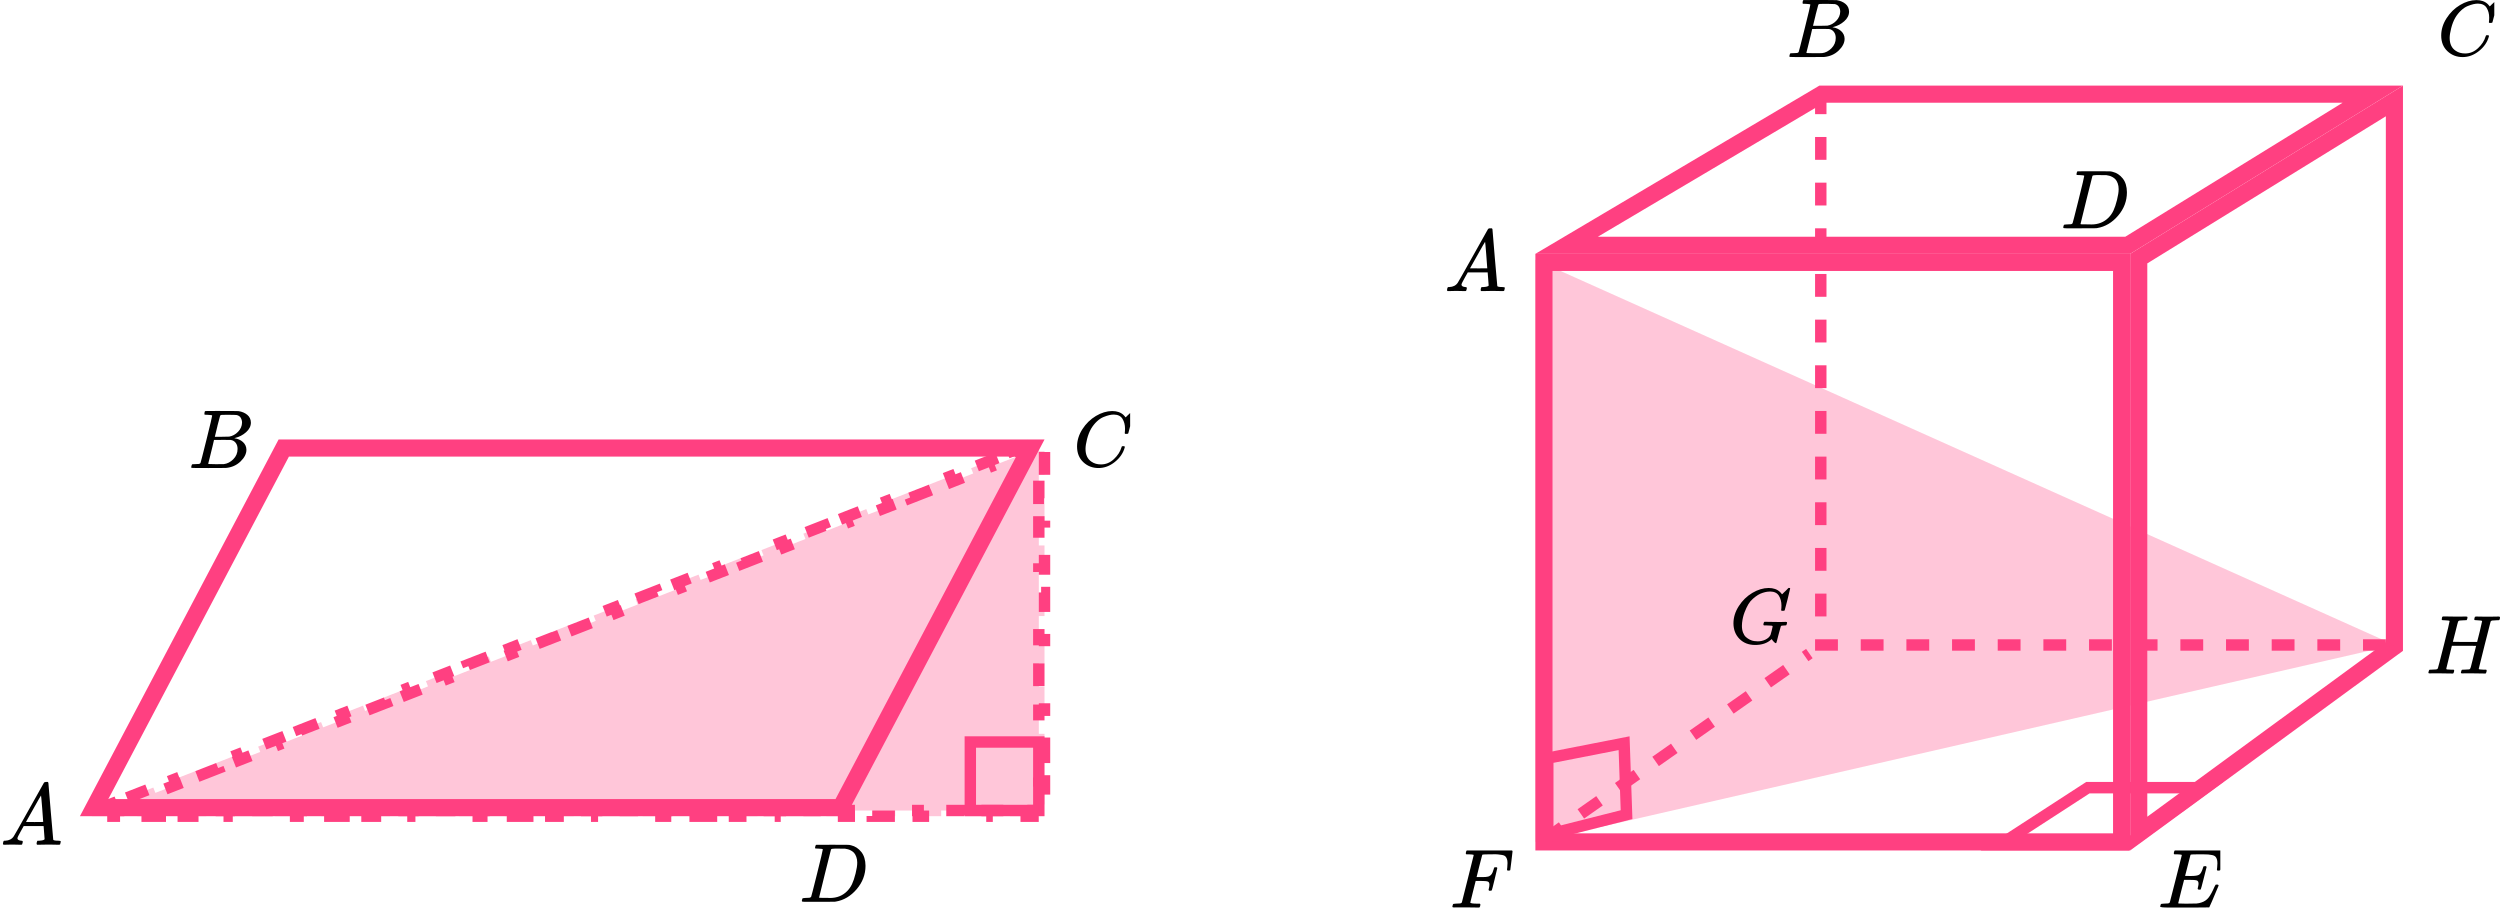 <?xml version="1.0" encoding="UTF-8"?> <svg xmlns="http://www.w3.org/2000/svg" width="438" height="159" viewBox="0 0 438 159" fill="none"><rect x="170" y="130" width="12" height="12" stroke="#FF4081" stroke-width="2"></rect><path d="M183 83.188L183 79.062L182 79.062L182 78.464L181.527 78.649L181.163 77.717L177.489 79.152L177.853 80.084L174.179 81.519L173.815 80.587L170.141 82.022L170.505 82.953L166.831 84.388L166.467 83.457L162.793 84.891L163.157 85.823L159.483 87.258L159.12 86.326L155.446 87.761L155.809 88.692L152.135 90.127L151.772 89.196L148.098 90.63L148.462 91.562L144.788 92.997L144.424 92.065L140.75 93.5L141.114 94.431L137.44 95.866L137.076 94.935L133.402 96.37L133.766 97.301L130.092 98.736L129.728 97.804L126.054 99.239L126.418 100.171L122.744 101.605L122.38 100.674L118.706 102.109L119.07 103.04L115.396 104.475L115.033 103.543L111.359 104.978L111.722 105.91L108.049 107.345L107.685 106.413L104.011 107.848L104.375 108.779L100.701 110.214L100.337 109.283L96.663 110.717L97.027 111.649L93.353 113.084L92.989 112.152L89.315 113.587L89.679 114.518L86.005 115.953L85.641 115.022L81.967 116.457L82.331 117.388L78.657 118.823L78.293 117.891L74.62 119.326L74.983 120.258L71.309 121.692L70.946 120.761L67.272 122.196L67.635 123.127L63.962 124.562L63.598 123.63L59.924 125.065L60.288 125.997L56.614 127.431L56.25 126.5L52.576 127.935L52.94 128.866L49.266 130.301L48.902 129.37L45.228 130.804L45.592 131.736L41.918 133.171L41.554 132.239L37.88 133.674L38.244 134.605L34.57 136.04L34.206 135.109L30.533 136.543L30.896 137.475L27.223 138.91L26.859 137.978L23.185 139.413L23.549 140.345L19.875 141.779L19.511 140.848L16.012 142.214V142.731L16.117 143H20.036V142H24.06V143H28.083V142H32.107V143H36.131V142H40.155V143H44.179V142H48.202V143H52.226V142H56.25V143H60.274V142H64.298V143H68.321V142H72.345V143H76.369V142H80.393V143H84.417V142H88.44V143H92.464V142H96.488V143H100.512V142H104.536V143H108.559V142H112.583V143H116.607V142H120.631V143H124.655V142H128.678V143H132.702V142H136.726V143H140.75V142H144.774V143H148.798V142H152.821V143H156.845V142H160.869V143H164.893V142H168.917V143H172.94V142H176.964V143H180.988V142H182L182 140.937L183 140.938L183 136.812H182L182 132.687H183L183 128.562H182L182 124.437H183L183 120.312L182 120.312L182 116.187L183 116.188L183 112.062L182 112.062L182 107.937L183 107.938L183 103.812L182 103.812L182 99.688L183 99.688L183 95.562L182 95.562L182 91.438L183 91.438L183 87.312L182 87.312L182 83.188L183 83.188Z" fill="#FF4081" fill-opacity="0.3" stroke="#FF4081" stroke-width="2" stroke-dasharray="4 4"></path><path d="M16.487 141.5L49.712 78.5H180.513L147.288 141.5H16.487Z" stroke="#FF4081" stroke-width="3"></path><g clip-path="url(#clip0)"><path d="M3.051 146.863C3.051 147.109 3.276 147.252 3.726 147.293C3.902 147.293 3.99 147.35 3.99 147.462C3.99 147.473 3.98 147.539 3.96 147.662C3.931 147.805 3.902 147.898 3.872 147.939C3.843 147.98 3.779 148 3.682 148C3.662 148 3.603 148 3.506 148C3.408 148 3.242 147.995 3.007 147.985C2.772 147.974 2.459 147.969 2.068 147.969C1.374 147.969 0.929 147.98 0.734 148H0.616C0.548 147.928 0.514 147.872 0.514 147.831C0.533 147.554 0.597 147.375 0.704 147.293H0.91C1.594 147.263 2.093 147.007 2.406 146.525C2.464 146.464 3.349 144.902 5.06 141.839C6.771 138.777 7.641 137.225 7.671 137.184C7.739 137.061 7.856 137 8.023 137H8.14H8.389C8.448 137.092 8.477 137.143 8.477 137.154L8.888 142.116C9.162 145.424 9.308 147.094 9.328 147.124C9.377 147.237 9.695 147.293 10.281 147.293C10.526 147.293 10.648 147.345 10.648 147.447C10.648 147.467 10.633 147.539 10.604 147.662C10.575 147.816 10.55 147.908 10.531 147.939C10.511 147.969 10.443 147.99 10.325 148C10.296 148 10.227 148 10.12 148C10.012 148 9.822 147.995 9.548 147.985C9.274 147.974 8.917 147.969 8.477 147.969C7.558 147.969 6.957 147.98 6.673 148H6.497C6.439 147.939 6.409 147.892 6.409 147.862C6.409 147.831 6.419 147.739 6.439 147.585C6.478 147.452 6.507 147.37 6.527 147.339L6.585 147.293H6.879C7.407 147.263 7.72 147.176 7.817 147.032L7.641 144.728H4.151L3.652 145.619C3.251 146.325 3.051 146.74 3.051 146.863ZM7.568 144.006C7.568 143.893 7.509 143.094 7.392 141.609C7.275 140.124 7.206 139.376 7.187 139.366L6.791 140.027C6.634 140.303 6.326 140.851 5.867 141.67L4.547 144.006L6.057 144.021C7.064 144.021 7.568 144.016 7.568 144.006Z" fill="black"></path></g><g clip-path="url(#clip1)"><path d="M36.348 72.674C36.087 72.674 35.932 72.669 35.884 72.659C35.836 72.649 35.812 72.595 35.812 72.498C35.812 72.234 35.865 72.073 35.971 72.015C35.981 72.005 36.609 72 37.855 72C40.357 72 41.676 72.01 41.811 72.029C42.42 72.127 42.927 72.347 43.333 72.688C43.739 73.03 43.946 73.479 43.956 74.035C43.956 74.66 43.676 75.221 43.116 75.719C42.555 76.217 41.913 76.553 41.188 76.729L41.043 76.773C41.661 76.861 42.169 77.085 42.565 77.447C42.961 77.808 43.164 78.257 43.173 78.794C43.173 79.506 42.826 80.194 42.13 80.858C41.434 81.522 40.58 81.897 39.565 81.985C39.497 81.995 38.478 82 36.507 82C34.575 82 33.594 81.99 33.565 81.971C33.527 81.941 33.507 81.902 33.507 81.854C33.507 81.785 33.517 81.717 33.536 81.649C33.585 81.463 33.633 81.361 33.681 81.341C33.72 81.331 33.792 81.326 33.899 81.326H33.986C34.246 81.326 34.536 81.312 34.855 81.283C34.99 81.253 35.082 81.195 35.13 81.107C35.159 81.068 35.507 79.711 36.174 77.037C36.84 74.362 37.174 72.952 37.174 72.805C37.174 72.737 36.898 72.693 36.348 72.674ZM42.406 74.035C42.406 73.742 42.333 73.469 42.188 73.215C42.043 72.961 41.806 72.796 41.478 72.717C41.41 72.698 40.966 72.683 40.145 72.674C39.952 72.674 39.749 72.674 39.536 72.674C39.324 72.674 39.154 72.678 39.029 72.688H38.84C38.696 72.698 38.604 72.747 38.565 72.835C38.546 72.874 38.391 73.459 38.101 74.591C38.101 74.621 38.096 74.65 38.087 74.679L37.638 76.524H38.811C39.594 76.524 40.043 76.514 40.159 76.495C40.739 76.397 41.256 76.114 41.71 75.646C42.164 75.177 42.396 74.64 42.406 74.035ZM41.623 78.647C41.623 78.218 41.512 77.861 41.29 77.578C41.067 77.295 40.778 77.129 40.42 77.081C40.362 77.071 39.961 77.066 39.217 77.066C38.077 77.066 37.502 77.071 37.493 77.081C37.493 77.1 37.41 77.456 37.246 78.149C37.082 78.842 36.913 79.531 36.739 80.214L36.478 81.239C36.478 81.278 36.536 81.297 36.652 81.297C36.768 81.297 37.159 81.307 37.826 81.326C38.686 81.326 39.15 81.322 39.217 81.312C39.816 81.243 40.367 80.96 40.869 80.463C41.372 79.965 41.623 79.36 41.623 78.647Z" fill="black"></path></g><g clip-path="url(#clip2)"><path d="M188.7 78.231C188.7 77.177 189.012 76.163 189.637 75.191C190.261 74.219 191.049 73.449 192 72.88C192.951 72.312 193.902 72.023 194.853 72.014C195.692 72.014 196.359 72.248 196.853 72.715C196.937 72.807 197.007 72.885 197.063 72.949C197.118 73.013 197.156 73.059 197.174 73.087L197.188 73.128C197.216 73.128 197.342 73.009 197.566 72.77C197.631 72.715 197.701 72.651 197.776 72.578C197.85 72.504 197.925 72.431 198 72.358C198.074 72.284 198.121 72.234 198.139 72.206L198.349 72H198.433C198.564 72 198.629 72.032 198.629 72.096C198.629 72.133 198.48 72.761 198.181 73.981C197.846 75.255 197.678 75.897 197.678 75.906C197.659 75.952 197.636 75.98 197.608 75.989C197.58 75.998 197.496 76.007 197.356 76.016H197.132C197.077 75.962 197.049 75.92 197.049 75.893C197.049 75.883 197.053 75.851 197.063 75.796C197.072 75.741 197.081 75.65 197.091 75.521C197.1 75.393 197.105 75.246 197.105 75.081C197.105 74.43 196.955 73.862 196.657 73.376C196.359 72.889 195.851 72.642 195.133 72.633C194.89 72.633 194.629 72.665 194.35 72.729C194.07 72.793 193.734 72.903 193.343 73.059C192.951 73.215 192.564 73.472 192.182 73.829C191.8 74.187 191.459 74.614 191.161 75.109C190.863 75.631 190.625 76.241 190.448 76.938C190.271 77.635 190.182 78.204 190.182 78.644C190.182 79.689 190.536 80.441 191.245 80.9C191.692 81.211 192.242 81.367 192.895 81.367C193.744 81.367 194.499 81.055 195.161 80.432C195.823 79.808 196.261 79.13 196.475 78.396C196.512 78.277 196.54 78.208 196.559 78.19C196.578 78.171 196.652 78.162 196.783 78.162C196.969 78.162 197.063 78.204 197.063 78.286C197.063 78.332 197.058 78.373 197.049 78.41C196.778 79.391 196.2 80.235 195.314 80.941C194.429 81.647 193.478 82 192.462 82C191.408 82 190.518 81.656 189.791 80.968C189.063 80.281 188.7 79.368 188.7 78.231Z" fill="black"></path></g><g clip-path="url(#clip3)"><path d="M144.159 148.805C144.159 148.737 143.884 148.693 143.333 148.674C143.111 148.674 142.966 148.669 142.898 148.659C142.831 148.649 142.797 148.605 142.797 148.527C142.797 148.449 142.816 148.351 142.855 148.234C142.893 148.117 142.927 148.044 142.956 148.015C142.976 148.005 143.937 148 145.84 148C147.454 148.01 148.357 148.015 148.55 148.015C148.744 148.015 148.937 148.044 149.13 148.102C149.826 148.268 150.415 148.654 150.898 149.259C151.381 149.864 151.628 150.674 151.637 151.69C151.637 153.212 151.121 154.579 150.087 155.789C149.053 157 147.836 157.722 146.435 157.956L146.232 157.985L143.42 158H141.811H141.043C140.811 158 140.662 157.99 140.594 157.971C140.526 157.951 140.488 157.907 140.478 157.839C140.478 157.819 140.493 157.751 140.522 157.634C140.56 157.478 140.599 157.39 140.637 157.37C140.676 157.351 140.787 157.336 140.971 157.327C141.232 157.327 141.522 157.312 141.84 157.283C141.976 157.253 142.067 157.195 142.116 157.107C142.145 157.068 142.493 155.711 143.159 153.037C143.826 150.362 144.159 148.952 144.159 148.805ZM150.188 151.133C150.188 150.762 150.135 150.43 150.029 150.138C149.922 149.845 149.797 149.615 149.652 149.449C149.507 149.284 149.328 149.142 149.116 149.025C148.903 148.908 148.715 148.83 148.55 148.791C148.386 148.752 148.217 148.717 148.043 148.688C148.024 148.688 147.956 148.688 147.84 148.688C147.724 148.688 147.584 148.688 147.42 148.688C147.256 148.688 147.096 148.683 146.942 148.674H146.319C145.893 148.674 145.652 148.722 145.594 148.82C145.575 148.859 145.222 150.265 144.536 153.037C143.85 155.809 143.507 157.209 143.507 157.239C143.507 157.278 143.56 157.297 143.666 157.297C143.773 157.297 144.145 157.302 144.782 157.312C144.831 157.312 144.922 157.312 145.058 157.312C145.193 157.312 145.309 157.317 145.406 157.327C146.623 157.327 147.628 156.926 148.42 156.126C148.768 155.775 149.053 155.365 149.275 154.896C149.497 154.428 149.705 153.808 149.898 153.037C150.092 152.266 150.188 151.631 150.188 151.133Z" fill="black"></path></g><rect x="270.5" y="45.973" width="101.206" height="101.528" stroke="#FF4081" stroke-width="3"></rect><path d="M374.706 146.044V45.309L419.5 17.687V113.265L374.706 146.044Z" stroke="#FF4081" stroke-width="3"></path><path d="M274.475 42.972L319.164 16.5H415.71L372.781 42.972H274.475Z" stroke="#FF4081" stroke-width="3"></path><path d="M419.5 113L269 45.5V147.5L419.5 113Z" fill="#FF4081" fill-opacity="0.3"></path><line x1="319" y1="16" x2="319" y2="112" stroke="#FF4081" stroke-width="2" stroke-dasharray="4 4"></line><line x1="318" y1="113" x2="420.044" y2="113" stroke="#FF4081" stroke-width="2" stroke-dasharray="4 4"></line><path d="M270.414 147.189L317 114.5" stroke="#FF4081" stroke-width="2" stroke-dasharray="4 4"></path><path d="M271.171 146.216L271.171 132.824L284.541 130.208L284.973 142.728L271.171 146.216Z" stroke="#FF4081" stroke-width="2"></path><path d="M350.379 148L365.796 138H386.425L372.675 148H350.379Z" stroke="#FF4081" stroke-width="2"></path><g clip-path="url(#clip4)"><path d="M256.051 49.863C256.051 50.109 256.276 50.252 256.726 50.293C256.902 50.293 256.99 50.35 256.99 50.462C256.99 50.472 256.98 50.539 256.96 50.662C256.931 50.805 256.902 50.898 256.872 50.938C256.843 50.98 256.779 51 256.682 51C256.662 51 256.603 51 256.506 51C256.408 51 256.242 50.995 256.007 50.985C255.772 50.974 255.459 50.969 255.068 50.969C254.374 50.969 253.929 50.98 253.734 51H253.616C253.548 50.928 253.514 50.872 253.514 50.831C253.533 50.554 253.597 50.375 253.704 50.293H253.91C254.594 50.263 255.093 50.007 255.406 49.525C255.464 49.464 256.349 47.902 258.06 44.839C259.771 41.777 260.641 40.225 260.671 40.184C260.739 40.062 260.856 40 261.023 40H261.14H261.389C261.448 40.092 261.477 40.143 261.477 40.154L261.888 45.116C262.162 48.424 262.308 50.094 262.328 50.124C262.377 50.237 262.695 50.293 263.281 50.293C263.526 50.293 263.648 50.344 263.648 50.447C263.648 50.467 263.633 50.539 263.604 50.662C263.575 50.816 263.55 50.908 263.531 50.938C263.511 50.969 263.443 50.99 263.325 51C263.296 51 263.227 51 263.12 51C263.012 51 262.822 50.995 262.548 50.985C262.274 50.974 261.917 50.969 261.477 50.969C260.558 50.969 259.957 50.98 259.673 51H259.497C259.439 50.938 259.409 50.892 259.409 50.862C259.409 50.831 259.419 50.739 259.439 50.585C259.478 50.452 259.507 50.37 259.527 50.339L259.585 50.293H259.879C260.407 50.263 260.72 50.175 260.817 50.032L260.641 47.728H257.151L256.652 48.619C256.251 49.325 256.051 49.74 256.051 49.863ZM260.568 47.006C260.568 46.893 260.509 46.094 260.392 44.609C260.275 43.124 260.206 42.376 260.187 42.366L259.791 43.026C259.634 43.303 259.326 43.851 258.867 44.67L257.547 47.006L259.057 47.021C260.065 47.021 260.568 47.016 260.568 47.006Z" fill="black"></path></g><g clip-path="url(#clip5)"><path d="M316.348 0.673C316.087 0.673 315.932 0.669 315.884 0.659C315.836 0.649 315.812 0.595 315.812 0.498C315.812 0.234 315.865 0.073 315.971 0.015C315.981 0.005 316.609 -7.96281e-07 317.855 -7.96281e-07C320.357 -7.96281e-07 321.676 0.01 321.811 0.029C322.42 0.127 322.927 0.347 323.333 0.688C323.739 1.03 323.946 1.479 323.956 2.035C323.956 2.66 323.676 3.221 323.116 3.719C322.555 4.217 321.913 4.553 321.188 4.729L321.043 4.773C321.662 4.861 322.169 5.085 322.565 5.447C322.961 5.808 323.164 6.257 323.174 6.794C323.174 7.506 322.826 8.194 322.13 8.858C321.434 9.522 320.579 9.898 319.565 9.985C319.497 9.995 318.478 10 316.507 10C314.575 10 313.594 9.99 313.565 9.971C313.527 9.941 313.507 9.902 313.507 9.854C313.507 9.785 313.517 9.717 313.536 9.649C313.585 9.463 313.633 9.361 313.681 9.341C313.72 9.331 313.792 9.326 313.899 9.326H313.986C314.246 9.326 314.536 9.312 314.855 9.283C314.99 9.253 315.082 9.195 315.13 9.107C315.159 9.068 315.507 7.711 316.174 5.037C316.84 2.362 317.174 0.952 317.174 0.805C317.174 0.737 316.898 0.693 316.348 0.673ZM322.405 2.035C322.405 1.742 322.333 1.469 322.188 1.215C322.043 0.961 321.806 0.796 321.478 0.717C321.41 0.698 320.966 0.683 320.145 0.673C319.951 0.673 319.749 0.673 319.536 0.673C319.323 0.673 319.154 0.678 319.029 0.688H318.84C318.695 0.698 318.604 0.747 318.565 0.835C318.546 0.874 318.391 1.459 318.101 2.592C318.101 2.621 318.096 2.65 318.087 2.679L317.638 4.524H318.811C319.594 4.524 320.043 4.514 320.159 4.495C320.739 4.397 321.256 4.114 321.71 3.646C322.164 3.177 322.396 2.64 322.405 2.035ZM321.623 6.647C321.623 6.218 321.512 5.861 321.29 5.578C321.067 5.295 320.778 5.129 320.42 5.081C320.362 5.071 319.961 5.066 319.217 5.066C318.077 5.066 317.502 5.071 317.493 5.081C317.493 5.1 317.411 5.456 317.246 6.149C317.082 6.842 316.913 7.53 316.739 8.214L316.478 9.239C316.478 9.278 316.536 9.297 316.652 9.297C316.768 9.297 317.159 9.307 317.826 9.326C318.686 9.326 319.15 9.322 319.217 9.312C319.816 9.244 320.367 8.96 320.869 8.463C321.372 7.965 321.623 7.36 321.623 6.647Z" fill="black"></path></g><g clip-path="url(#clip6)"><path d="M427.7 6.231C427.7 5.177 428.012 4.163 428.637 3.191C429.261 2.219 430.049 1.449 431 0.88C431.951 0.312 432.902 0.023 433.853 0.014C434.692 0.014 435.359 0.248 435.853 0.715C435.937 0.807 436.007 0.885 436.063 0.949C436.118 1.013 436.156 1.059 436.174 1.087L436.188 1.128C436.216 1.128 436.342 1.009 436.566 0.77C436.631 0.715 436.701 0.651 436.776 0.578C436.85 0.504 436.925 0.431 437 0.358C437.074 0.284 437.121 0.234 437.139 0.206L437.349 -9.22009e-07H437.433C437.564 -9.22009e-07 437.629 0.032 437.629 0.096C437.629 0.133 437.48 0.761 437.181 1.981C436.846 3.255 436.678 3.897 436.678 3.906C436.659 3.952 436.636 3.98 436.608 3.989C436.58 3.998 436.496 4.007 436.356 4.017H436.132C436.077 3.961 436.049 3.92 436.049 3.893C436.049 3.884 436.053 3.851 436.063 3.796C436.072 3.741 436.081 3.65 436.091 3.521C436.1 3.393 436.105 3.246 436.105 3.081C436.105 2.43 435.955 1.862 435.657 1.376C435.359 0.889 434.851 0.642 434.133 0.633C433.89 0.633 433.629 0.665 433.35 0.729C433.07 0.793 432.734 0.903 432.343 1.059C431.951 1.215 431.564 1.472 431.182 1.829C430.8 2.187 430.459 2.613 430.161 3.109C429.863 3.631 429.625 4.241 429.448 4.938C429.271 5.635 429.182 6.204 429.182 6.644C429.182 7.689 429.536 8.441 430.245 8.9C430.692 9.211 431.242 9.367 431.895 9.367C432.744 9.367 433.499 9.055 434.161 8.432C434.823 7.808 435.261 7.13 435.475 6.396C435.512 6.277 435.54 6.208 435.559 6.19C435.578 6.171 435.652 6.162 435.783 6.162C435.969 6.162 436.063 6.204 436.063 6.286C436.063 6.332 436.058 6.373 436.049 6.41C435.778 7.391 435.2 8.235 434.314 8.941C433.429 9.647 432.478 10 431.462 10C430.408 10 429.518 9.656 428.791 8.968C428.063 8.281 427.7 7.368 427.7 6.231Z" fill="black"></path></g><g clip-path="url(#clip7)"><path d="M365.159 30.805C365.159 30.737 364.884 30.693 364.333 30.674C364.111 30.674 363.966 30.669 363.898 30.659C363.831 30.649 363.797 30.605 363.797 30.527C363.797 30.449 363.816 30.351 363.855 30.234C363.893 30.117 363.927 30.044 363.956 30.015C363.976 30.005 364.937 30 366.84 30C368.454 30.01 369.357 30.015 369.55 30.015C369.744 30.015 369.937 30.044 370.13 30.102C370.826 30.268 371.415 30.654 371.898 31.259C372.381 31.864 372.628 32.675 372.637 33.69C372.637 35.212 372.121 36.579 371.087 37.789C370.053 38.999 368.836 39.722 367.435 39.956L367.232 39.985L364.42 40H362.811H362.043C361.811 40 361.662 39.99 361.594 39.971C361.526 39.951 361.488 39.907 361.478 39.839C361.478 39.819 361.493 39.751 361.522 39.634C361.56 39.478 361.599 39.39 361.637 39.37C361.676 39.351 361.787 39.336 361.971 39.327C362.232 39.327 362.522 39.312 362.84 39.283C362.976 39.253 363.067 39.195 363.116 39.107C363.145 39.068 363.493 37.711 364.159 35.037C364.826 32.362 365.159 30.952 365.159 30.805ZM371.188 33.133C371.188 32.762 371.135 32.431 371.029 32.138C370.922 31.845 370.797 31.615 370.652 31.45C370.507 31.284 370.328 31.142 370.116 31.025C369.903 30.908 369.715 30.83 369.55 30.791C369.386 30.752 369.217 30.717 369.043 30.688C369.024 30.688 368.956 30.688 368.84 30.688C368.724 30.688 368.584 30.688 368.42 30.688C368.256 30.688 368.096 30.683 367.942 30.674H367.319C366.893 30.674 366.652 30.722 366.594 30.82C366.575 30.859 366.222 32.264 365.536 35.037C364.85 37.809 364.507 39.209 364.507 39.239C364.507 39.278 364.56 39.297 364.666 39.297C364.773 39.297 365.145 39.302 365.782 39.312C365.831 39.312 365.922 39.312 366.058 39.312C366.193 39.312 366.309 39.317 366.406 39.327C367.623 39.327 368.628 38.926 369.42 38.126C369.768 37.775 370.053 37.365 370.275 36.896C370.497 36.428 370.705 35.808 370.898 35.037C371.092 34.266 371.188 33.631 371.188 33.133Z" fill="black"></path></g><g clip-path="url(#clip8)"><path d="M385.332 155.868C385.134 155.868 385.034 155.804 385.034 155.676C385.034 155.637 385.059 155.52 385.109 155.324C385.158 155.127 385.183 154.956 385.183 154.809C385.183 154.505 385.079 154.319 384.87 154.25C384.662 154.181 384.18 154.147 383.425 154.147H382.651C382.641 154.167 382.467 154.843 382.129 156.176C381.792 157.51 381.623 158.196 381.623 158.235C381.623 158.275 381.677 158.294 381.787 158.294C381.896 158.294 382.293 158.304 382.978 158.324C383.912 158.324 384.528 158.314 384.826 158.294C385.124 158.275 385.422 158.211 385.72 158.103C386.206 157.946 386.609 157.672 386.926 157.279C387.244 156.887 387.597 156.245 387.984 155.353C388.083 155.137 388.148 155.02 388.178 155C388.247 154.98 388.322 154.971 388.401 154.971C388.6 154.971 388.699 155.034 388.699 155.162C387.656 157.652 387.11 158.922 387.06 158.971C387.031 158.99 385.61 159 382.8 159H379.984C378.971 159 378.464 158.946 378.464 158.838C378.464 158.819 378.479 158.75 378.509 158.632C378.549 158.475 378.589 158.387 378.628 158.368C378.668 158.348 378.782 158.333 378.971 158.324C379.239 158.324 379.537 158.309 379.865 158.279C380.004 158.25 380.098 158.191 380.148 158.103C380.168 158.054 380.52 156.676 381.206 153.971C381.891 151.265 382.238 149.892 382.248 149.853C382.248 149.784 382.229 149.75 382.189 149.75C382.109 149.721 381.846 149.696 381.399 149.676H380.937C380.878 149.618 380.848 149.578 380.848 149.559C380.848 149.539 380.858 149.456 380.878 149.309C380.918 149.142 380.967 149.039 381.027 149H389.28C389.35 149.039 389.384 149.093 389.384 149.162C389.384 149.211 389.32 149.76 389.191 150.809C389.062 151.858 388.992 152.397 388.982 152.426C388.962 152.495 388.863 152.529 388.684 152.529H388.506C388.436 152.48 388.401 152.417 388.401 152.338L388.446 152C388.476 151.765 388.491 151.51 388.491 151.235C388.491 150.941 388.456 150.696 388.386 150.5C388.317 150.304 388.222 150.152 388.103 150.044C387.984 149.936 387.81 149.858 387.582 149.809C387.353 149.76 387.12 149.725 386.882 149.706C386.643 149.686 386.325 149.676 385.928 149.676H385.228C384.354 149.686 383.892 149.701 383.842 149.721C383.803 149.74 383.773 149.784 383.753 149.853C383.743 149.882 383.589 150.485 383.291 151.662C382.993 152.838 382.839 153.436 382.829 153.456C383.058 153.466 383.296 153.471 383.545 153.471H383.932C384.587 153.471 385.039 153.397 385.288 153.25C385.536 153.103 385.759 152.706 385.958 152.059C385.998 151.902 386.027 151.814 386.047 151.794C386.067 151.775 386.152 151.76 386.301 151.75C386.35 151.75 386.39 151.75 386.42 151.75C386.45 151.75 386.474 151.755 386.494 151.765C386.514 151.775 386.524 151.779 386.524 151.779C386.524 151.779 386.534 151.799 386.554 151.838C386.574 151.877 386.589 151.897 386.599 151.897L386.107 153.838C385.779 155.142 385.6 155.804 385.571 155.824C385.541 155.853 385.461 155.868 385.332 155.868Z" fill="black"></path></g><g clip-path="url(#clip9)"><path d="M254.708 158.985C254.541 158.985 254.458 158.936 254.458 158.838C254.458 158.819 254.473 158.75 254.502 158.632C254.541 158.475 254.58 158.387 254.619 158.368C254.659 158.348 254.771 158.333 254.957 158.324C255.221 158.324 255.515 158.309 255.838 158.279C255.975 158.25 256.068 158.191 256.117 158.103C256.136 158.054 256.484 156.676 257.159 153.971C257.834 151.265 258.176 149.892 258.186 149.853C258.186 149.784 258.167 149.75 258.128 149.75C258.049 149.721 257.79 149.696 257.35 149.676H256.895C256.836 149.618 256.807 149.578 256.807 149.559C256.807 149.539 256.816 149.456 256.836 149.309C256.875 149.142 256.924 149.039 256.983 149H264.894C264.963 149.039 264.997 149.093 264.997 149.162C264.997 149.211 264.933 149.76 264.806 150.809C264.679 151.858 264.61 152.397 264.601 152.426C264.581 152.495 264.483 152.529 264.307 152.529H264.131C264.062 152.48 264.028 152.417 264.028 152.338C264.028 152.328 264.043 152.211 264.072 151.985C264.102 151.76 264.116 151.5 264.116 151.206C264.116 150.912 264.082 150.672 264.013 150.485C263.945 150.299 263.852 150.147 263.735 150.029C263.617 149.912 263.436 149.833 263.191 149.794C262.947 149.755 262.697 149.721 262.443 149.691C262.188 149.662 261.836 149.657 261.386 149.676H261.048C260.246 149.686 259.82 149.701 259.771 149.721C259.723 149.74 259.688 149.779 259.669 149.838C259.659 149.848 259.493 150.49 259.17 151.765L258.7 153.662H259.507C259.537 153.662 259.649 153.662 259.845 153.662C260.041 153.662 260.178 153.657 260.256 153.647C260.334 153.637 260.442 153.623 260.579 153.603C260.716 153.583 260.833 153.549 260.931 153.5C261.029 153.451 261.112 153.392 261.181 153.324C261.308 153.206 261.415 153.044 261.504 152.838C261.592 152.632 261.655 152.446 261.694 152.279C261.733 152.113 261.758 152.025 261.768 152.015C261.797 151.966 261.89 151.941 262.047 151.941H262.223C262.291 151.99 262.325 152.039 262.325 152.088C262.325 152.118 262.174 152.76 261.87 154.015C261.567 155.27 261.401 155.917 261.371 155.956C261.352 156.025 261.254 156.059 261.078 156.059H260.902C260.833 156 260.799 155.941 260.799 155.882C260.799 155.853 260.823 155.745 260.872 155.559C260.921 155.373 260.946 155.176 260.946 154.971C260.946 154.686 260.848 154.51 260.652 154.441C260.456 154.373 260.021 154.338 259.346 154.338H258.539L258.069 156.206C257.756 157.422 257.599 158.059 257.599 158.118C257.599 158.255 258.035 158.324 258.905 158.324H259.272C259.331 158.382 259.36 158.417 259.36 158.426C259.36 158.436 259.351 158.534 259.331 158.721C259.292 158.848 259.243 158.941 259.184 159H258.935C258.534 158.98 257.795 158.971 256.718 158.971C256.082 158.971 255.598 158.971 255.265 158.971C254.933 158.971 254.747 158.975 254.708 158.985Z" fill="black"></path></g><path d="M303.7 109.23C303.7 108.176 304.012 107.163 304.637 106.191C305.262 105.219 306.051 104.449 307.003 103.881C307.954 103.313 308.906 103.024 309.857 103.015C310.697 103.015 311.364 103.248 311.859 103.716C311.943 103.808 312.013 103.886 312.069 103.95C312.125 104.014 312.162 104.06 312.181 104.087L312.195 104.128C312.223 104.128 312.349 104.009 312.572 103.771C312.638 103.716 312.708 103.652 312.782 103.578C312.857 103.505 312.932 103.432 313.006 103.358C313.081 103.285 313.128 103.235 313.146 103.207L313.356 103.001H313.44C313.571 103.001 313.636 103.033 313.636 103.097C313.636 103.134 313.487 103.762 313.188 104.981C312.852 106.255 312.684 106.897 312.684 106.906C312.666 106.952 312.642 106.98 312.614 106.989C312.586 106.998 312.503 107.007 312.363 107.016H312.139C312.083 106.961 312.055 106.92 312.055 106.892C312.055 106.883 312.059 106.851 312.069 106.796C312.078 106.741 312.087 106.65 312.097 106.521C312.106 106.393 312.111 106.246 312.111 106.081C312.111 105.43 311.961 104.862 311.663 104.376C311.364 103.89 310.856 103.643 310.137 103.633C309.969 103.633 309.787 103.647 309.592 103.675C309.396 103.702 309.148 103.762 308.85 103.853C308.551 103.945 308.267 104.073 307.996 104.238C307.726 104.403 307.432 104.624 307.114 104.899C306.797 105.174 306.527 105.499 306.303 105.875C306.079 106.251 305.86 106.718 305.645 107.278C305.43 107.837 305.286 108.451 305.211 109.12C305.192 109.285 305.183 109.464 305.183 109.656C305.183 110.097 305.248 110.486 305.379 110.825C305.51 111.165 305.678 111.426 305.883 111.609C306.088 111.793 306.321 111.948 306.583 112.077C306.844 112.205 307.086 112.283 307.31 112.31C307.534 112.338 307.744 112.356 307.94 112.365C308.444 112.365 308.906 112.26 309.326 112.049C309.746 111.838 310.035 111.568 310.193 111.238C310.221 111.165 310.291 110.912 310.403 110.482C310.515 110.051 310.571 109.808 310.571 109.753C310.571 109.679 310.511 109.634 310.389 109.615C310.268 109.597 309.988 109.583 309.55 109.574H309.032C308.976 109.519 308.948 109.482 308.948 109.464C308.948 109.446 308.957 109.359 308.976 109.203C309.013 109.084 309.06 108.996 309.116 108.941H309.354C309.727 108.96 310.38 108.969 311.313 108.969C311.686 108.969 311.989 108.969 312.223 108.969C312.456 108.969 312.624 108.964 312.726 108.955C312.829 108.946 312.885 108.946 312.894 108.955C313.025 108.955 313.09 108.996 313.09 109.079C313.09 109.097 313.081 109.161 313.062 109.271C313.016 109.446 312.969 109.542 312.922 109.56C312.894 109.569 312.824 109.574 312.712 109.574C312.526 109.574 312.335 109.588 312.139 109.615C312.073 109.643 312.027 109.684 311.999 109.739C311.971 109.794 311.905 110.028 311.803 110.44C311.719 110.743 311.649 111 311.593 111.21C311.36 112.145 311.229 112.627 311.201 112.654C311.182 112.673 311.159 112.682 311.131 112.682C311.038 112.682 310.907 112.59 310.739 112.407C310.571 112.223 310.464 112.081 310.417 111.98C310.417 111.971 310.408 111.971 310.389 111.98C310.371 111.99 310.343 112.013 310.305 112.049C309.615 112.682 308.682 112.998 307.506 112.998C306.377 112.998 305.463 112.645 304.763 111.939C304.064 111.233 303.709 110.33 303.7 109.23Z" fill="black"></path><g clip-path="url(#clip10)"><path d="M428.338 108.673C428.006 108.673 427.831 108.654 427.811 108.615C427.801 108.595 427.797 108.556 427.797 108.498C427.797 108.264 427.85 108.102 427.958 108.015C427.977 108.005 428.06 108 428.206 108C428.607 108.02 429.27 108.029 430.197 108.029C430.529 108.029 430.836 108.029 431.119 108.029C431.402 108.029 431.622 108.024 431.778 108.015C431.934 108.005 432.032 108.005 432.071 108.015C432.227 108.015 432.305 108.063 432.305 108.161C432.305 108.181 432.295 108.249 432.276 108.366C432.227 108.532 432.178 108.63 432.129 108.659H432.1C432.081 108.659 432.056 108.659 432.027 108.659C431.998 108.659 431.963 108.659 431.924 108.659C431.885 108.659 431.841 108.664 431.793 108.673C431.744 108.683 431.7 108.683 431.661 108.673C431.28 108.683 431.036 108.698 430.929 108.717C430.822 108.737 430.734 108.791 430.666 108.878C430.636 108.918 430.48 109.518 430.197 110.679C430.129 110.933 430.056 111.216 429.978 111.529C429.9 111.841 429.841 112.07 429.802 112.217L429.743 112.436C429.743 112.456 430.451 112.466 431.866 112.466H433.988L434.003 112.422C434.003 112.392 434.154 111.792 434.457 110.621C434.73 109.498 434.867 108.898 434.867 108.82C434.867 108.742 434.588 108.693 434.032 108.673C433.808 108.673 433.661 108.664 433.593 108.644C433.525 108.625 433.491 108.581 433.491 108.512C433.491 108.493 433.5 108.434 433.52 108.337C433.559 108.171 433.588 108.078 433.608 108.059C433.627 108.039 433.705 108.024 433.842 108.015C433.891 108.015 434.096 108.02 434.457 108.029C434.818 108.039 435.276 108.044 435.833 108.044C436.438 108.044 436.901 108.039 437.223 108.029C437.545 108.02 437.721 108.015 437.75 108.015C437.916 108.015 437.999 108.063 437.999 108.161C437.999 108.425 437.941 108.591 437.823 108.659H437.794C437.775 108.659 437.75 108.659 437.721 108.659C437.692 108.659 437.658 108.659 437.618 108.659C437.579 108.659 437.536 108.664 437.487 108.673C437.438 108.683 437.394 108.683 437.355 108.673C436.974 108.683 436.73 108.698 436.623 108.717C436.516 108.737 436.428 108.791 436.36 108.878C436.33 108.927 435.979 110.308 435.306 113.022C434.632 115.735 434.291 117.112 434.281 117.151C434.281 117.219 434.301 117.253 434.34 117.253C434.418 117.283 434.681 117.307 435.13 117.327H435.584C435.642 117.405 435.672 117.449 435.672 117.458C435.672 117.468 435.657 117.556 435.628 117.722C435.589 117.849 435.54 117.941 435.481 118H435.262C434.901 117.98 434.247 117.971 433.3 117.971C432.969 117.971 432.661 117.971 432.378 117.971C432.095 117.971 431.871 117.971 431.705 117.971C431.539 117.971 431.437 117.976 431.397 117.985C431.232 117.985 431.149 117.941 431.149 117.854C431.149 117.805 431.163 117.736 431.193 117.649C431.241 117.463 431.29 117.361 431.339 117.341C431.378 117.331 431.451 117.327 431.558 117.327H431.646C431.91 117.327 432.203 117.312 432.525 117.283C432.583 117.273 432.622 117.268 432.642 117.268C432.661 117.268 432.69 117.244 432.729 117.195C432.769 117.146 432.798 117.102 432.817 117.063C432.837 117.024 432.866 116.936 432.905 116.799C432.944 116.663 432.978 116.526 433.008 116.389C433.037 116.253 433.091 116.043 433.169 115.76C433.237 115.487 433.291 115.267 433.33 115.101C433.652 113.813 433.813 113.163 433.813 113.154C433.813 113.144 433.105 113.139 431.69 113.139H429.568L429.085 115.116C428.753 116.424 428.587 117.102 428.587 117.151C428.587 117.219 428.626 117.263 428.704 117.283C428.782 117.302 429.026 117.317 429.436 117.327H429.89C429.948 117.405 429.978 117.449 429.978 117.458C429.978 117.468 429.963 117.556 429.934 117.722C429.895 117.849 429.846 117.941 429.787 118H429.568C429.207 117.98 428.553 117.971 427.606 117.971C427.275 117.971 426.967 117.971 426.684 117.971C426.401 117.971 426.177 117.971 426.011 117.971C425.845 117.971 425.742 117.976 425.703 117.985C425.538 117.985 425.455 117.941 425.455 117.854C425.455 117.834 425.469 117.766 425.499 117.649C425.547 117.463 425.596 117.361 425.645 117.341C425.684 117.331 425.757 117.327 425.864 117.327H425.952C426.216 117.327 426.509 117.312 426.831 117.283C426.967 117.253 427.06 117.195 427.109 117.107C427.138 117.068 427.489 115.711 428.163 113.037C428.836 110.362 429.173 108.952 429.173 108.805C429.173 108.737 428.894 108.693 428.338 108.673Z" fill="black"></path></g><defs><clipPath id="clip0"><rect width="11" height="11" fill="white" transform="translate(0 137)"></rect></clipPath><clipPath id="clip1"><rect width="11" height="10" fill="white" transform="translate(33 72)"></rect></clipPath><clipPath id="clip2"><rect width="10" height="10" fill="white" transform="translate(188 72)"></rect></clipPath><clipPath id="clip3"><rect width="12" height="10" fill="white" transform="translate(140 148)"></rect></clipPath><clipPath id="clip4"><rect width="11" height="11" fill="white" transform="translate(253 40)"></rect></clipPath><clipPath id="clip5"><rect width="11" height="10" fill="white" transform="translate(313)"></rect></clipPath><clipPath id="clip6"><rect width="10" height="10" fill="white" transform="translate(427)"></rect></clipPath><clipPath id="clip7"><rect width="12" height="10" fill="white" transform="translate(361 30)"></rect></clipPath><clipPath id="clip8"><rect width="11" height="10" fill="white" transform="translate(378 149)"></rect></clipPath><clipPath id="clip9"><rect width="11" height="10" fill="white" transform="translate(254 149)"></rect></clipPath><clipPath id="clip10"><rect width="13" height="10" fill="white" transform="translate(425 108)"></rect></clipPath></defs></svg> 